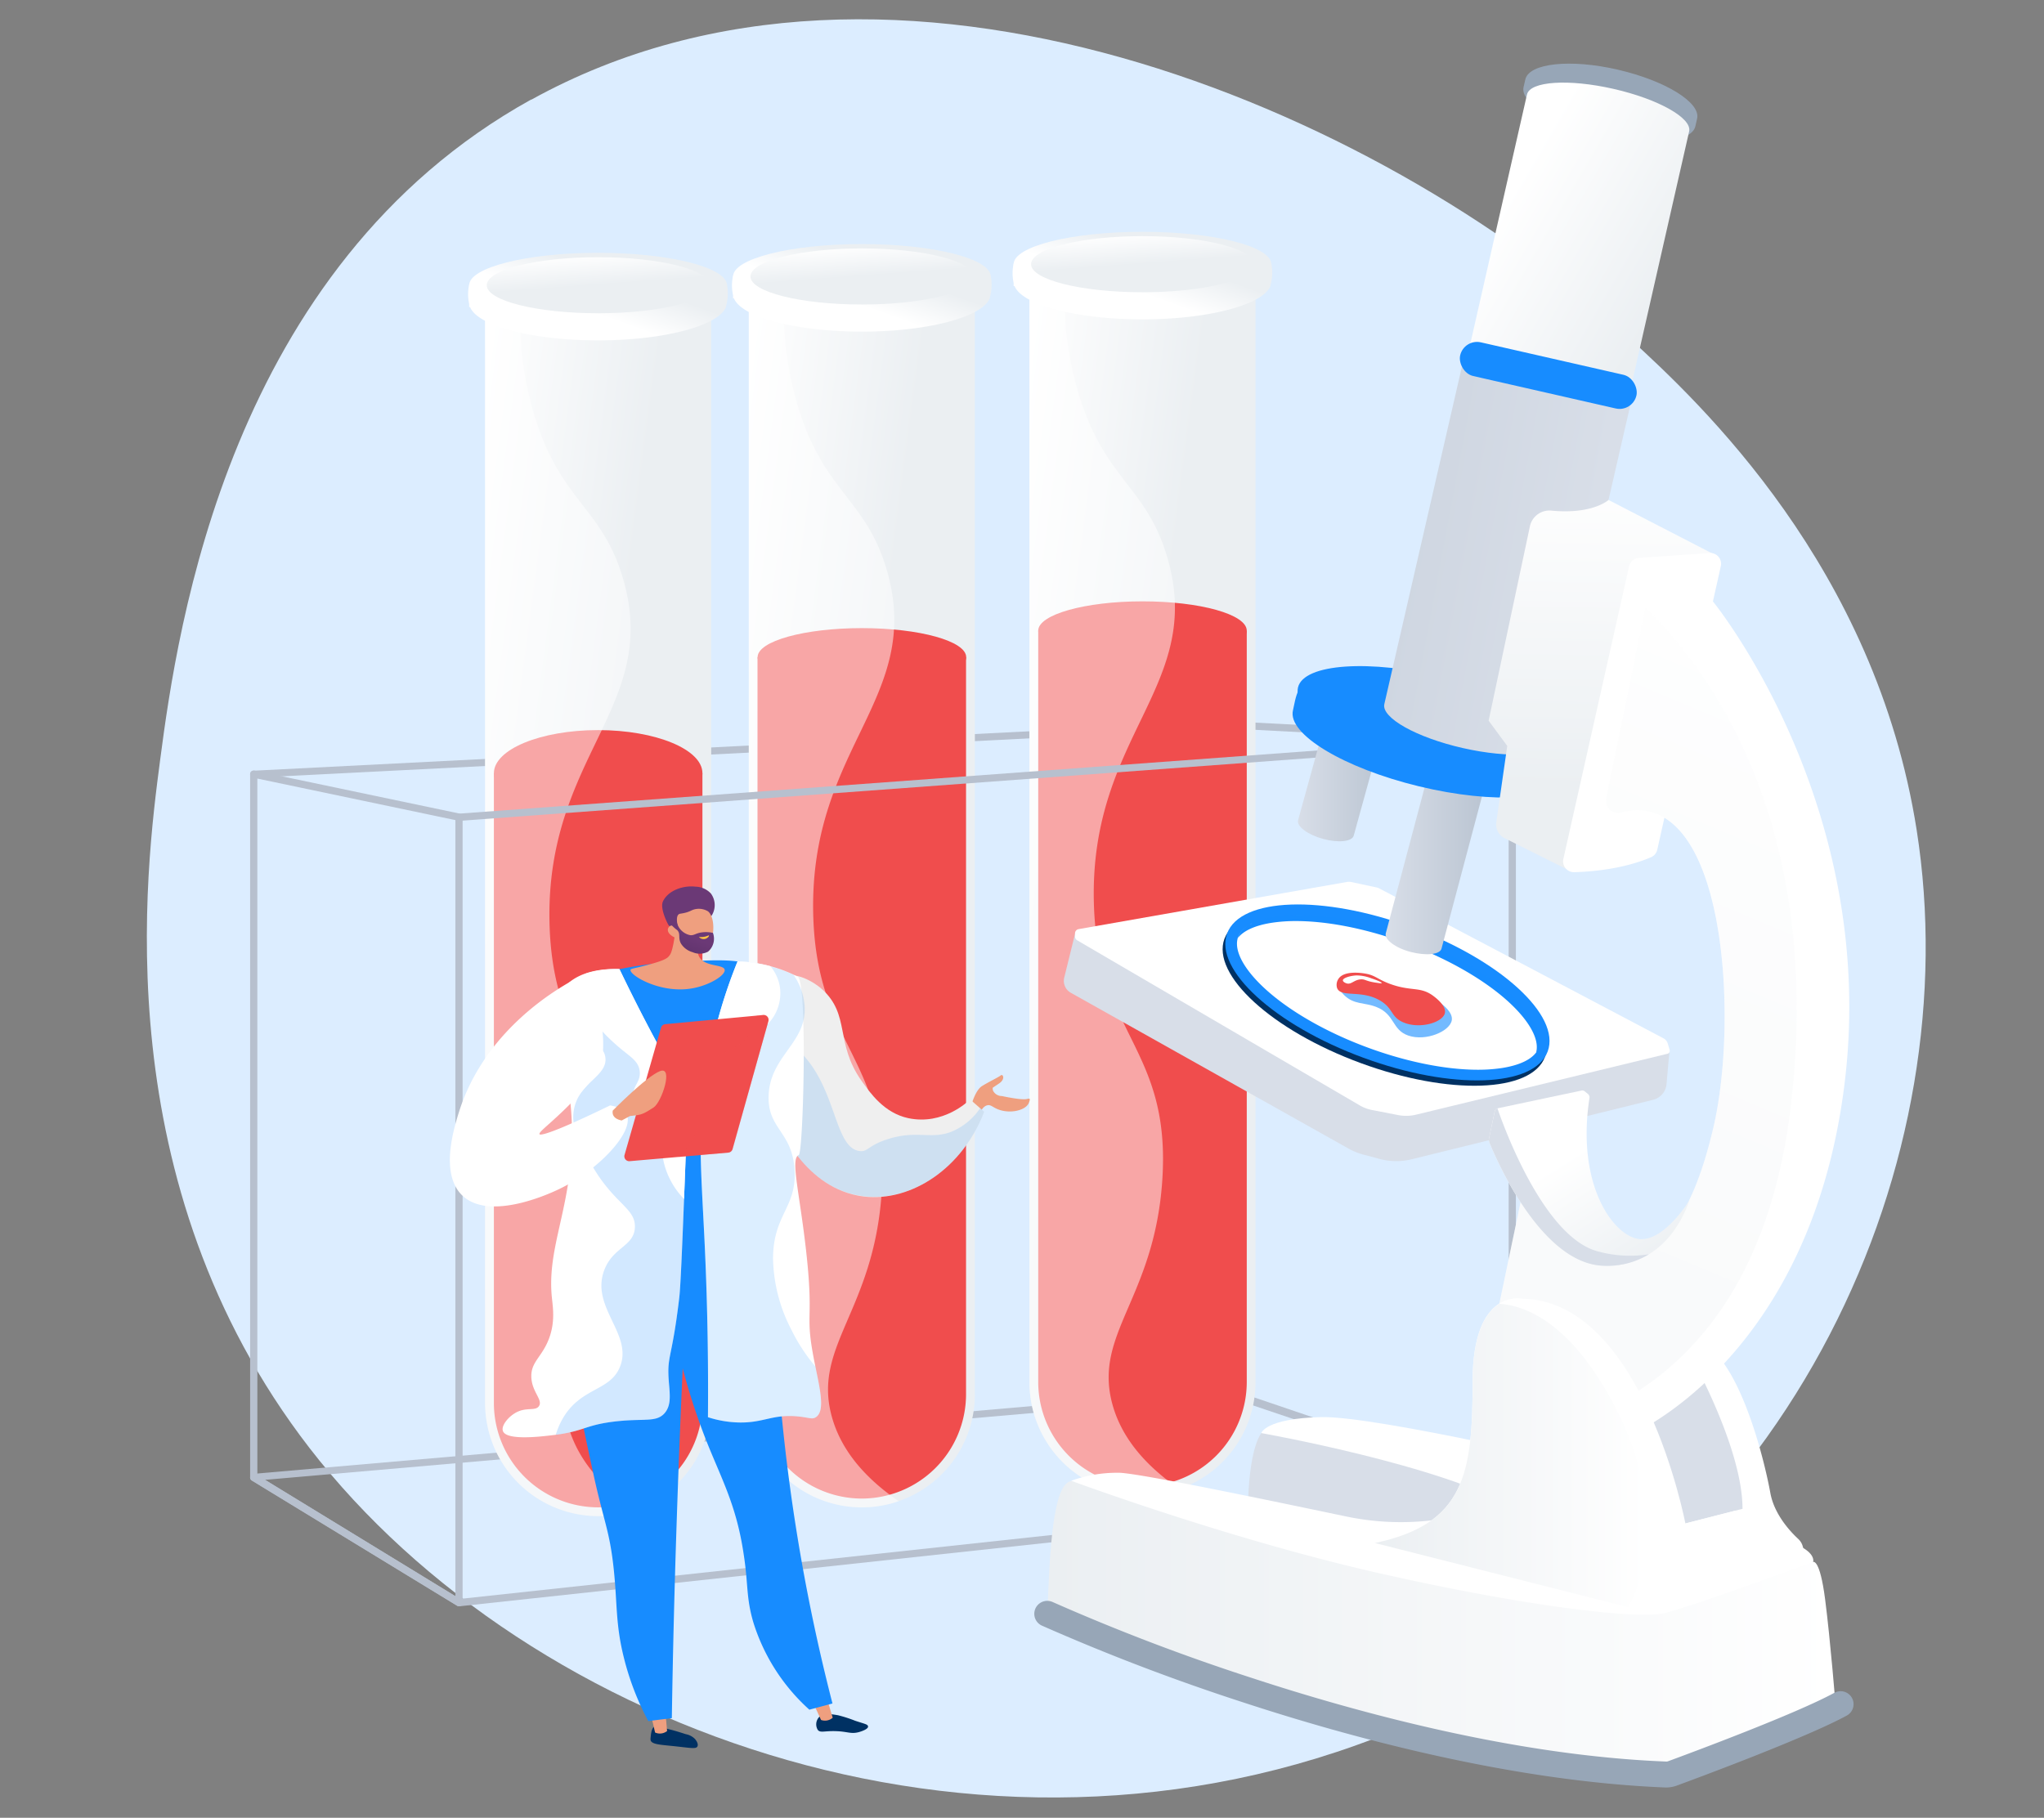 <svg viewBox="0 0 418.24 372.02" xmlns="http://www.w3.org/2000/svg" xmlns:xlink="http://www.w3.org/1999/xlink"><rect x="0" y="0" width="418.24" height="372.02" fill="#808080" stroke="none"/><linearGradient id="a" gradientUnits="userSpaceOnUse" x1="267.09" x2="195.14" y1="184.89" y2="175.36"><stop offset=".49" stop-color="#ebeff2"/><stop offset="1" stop-color="#fff"/></linearGradient><linearGradient id="b" x1="238.14" x2="232.46" xlink:href="#a" y1="43.83" y2="59.61"/><linearGradient id="c" x1="237.54" x2="231.86" xlink:href="#a" y1="43.61" y2="59.39"/><linearGradient id="d" x1="234.24" x2="233.28" xlink:href="#a" y1="60.33" y2="47.42"/><linearGradient id="e" x1="209.67" x2="137.72" xlink:href="#a" y1="187.4" y2="177.87"/><linearGradient id="f" x1="180.72" x2="175.04" xlink:href="#a" y1="46.34" y2="62.12"/><linearGradient id="g" x1="180.12" x2="174.44" xlink:href="#a" y1="46.12" y2="61.9"/><linearGradient id="h" x1="176.82" x2="175.86" xlink:href="#a" y1="62.84" y2="49.93"/><linearGradient id="i" x1="155.71" x2="83.76" xlink:href="#a" y1="189.19" y2="179.66"/><linearGradient id="j" x1="126.76" x2="121.08" xlink:href="#a" y1="48.14" y2="63.91"/><linearGradient id="k" x1="126.16" x2="120.48" xlink:href="#a" y1="47.92" y2="63.7"/><linearGradient id="l" x1="122.86" x2="121.9" xlink:href="#a" y1="64.64" y2="51.73"/><linearGradient id="m" gradientUnits="userSpaceOnUse" x1="214.29" x2="375.59" y1="333.14" y2="333.14"><stop offset="0" stop-color="#ebeff2"/><stop offset="1" stop-color="#fff"/></linearGradient><linearGradient id="n" gradientUnits="userSpaceOnUse" x1="265.58" x2="304.19" y1="161.38" y2="161.38"><stop offset="0" stop-color="#d8dee8"/><stop offset="1" stop-color="#97a6b7"/></linearGradient><linearGradient id="o" x1="283.53" x2="328.08" xlink:href="#n" y1="177.02" y2="177.02"/><linearGradient id="p" gradientUnits="userSpaceOnUse" x1="308.49" x2="341.27" y1="40.58" y2="59.62"><stop offset="0" stop-color="#fff"/><stop offset="1" stop-color="#ebeff2"/></linearGradient><linearGradient id="q" x1="324.41" x2="71.76" xlink:href="#n" y1="118.49" y2="71.21"/><linearGradient id="r" x1="327.21" x2="328.14" xlink:href="#m" y1="161.38" y2="97.07"/><linearGradient id="s" x1="312.24" x2="377.32" xlink:href="#m" y1="274.76" y2="119.77"/><linearGradient id="t" x1="337.65" x2="322.35" xlink:href="#m" y1="260.68" y2="236.02"/><linearGradient id="u" x1="281.33" x2="337.04" xlink:href="#m" y1="297.87" y2="297.87"/><linearGradient id="v" gradientTransform="matrix(-1 0 0 1 -2449.99 171.23)" gradientUnits="userSpaceOnUse" x1="-2584.69" x2="-2591.97" y1="39.25" y2="20.77"><stop offset="0" stop-color="#311944"/><stop offset="1" stop-color="#6b3976"/></linearGradient><linearGradient id="w" x1="-2586.91" x2="-2594.2" xlink:href="#v" y1="40.13" y2="21.64"/><linearGradient id="x" gradientTransform="matrix(-1 0 0 1 -2449.99 171.23)" gradientUnits="userSpaceOnUse" x1="-2594.04" x2="-2593.66" y1="28.99" y2="32.36"><stop offset="0" stop-color="#ffc444"/><stop offset="1" stop-color="#f36f56"/></linearGradient><path d="m108.7 20.41c73.92-40.88 173 1.6 224.56 48.69 14.75 13.45 50.49 47 58.93 100.8 10.49 66.81-23.83 147.79-102.55 182.44-85.68 37.7-181.48 2-226.31-56-41.93-54.29-33.54-118.16-30.54-140.98 3.52-26.77 14-100.69 75.91-135z" fill="#dcedff"/><path d="m93.92 328.74a.73.73 0 0 1 -.38-.11l-42.01-25.63a.73.73 0 0 1 -.33-.8.72.72 0 0 1 .66-.57l199.4-17.36a.63.63 0 0 1 .3 0l58.12 19.73a.74.74 0 0 1 -.16 1.44l-215.52 23.3zm-39.69-25.88 39.87 24.37 211.9-22.89-54.79-18.63z" fill="#b7c0ce"/><path d="m93.92 328.74a.76.76 0 0 1 -.38-.11l-42.01-25.63a.73.73 0 0 1 -.35-.63v-143.94a.75.75 0 0 1 .27-.58.77.77 0 0 1 .62-.15l42 8.81a.76.76 0 0 1 .59.73v160.76a.76.76 0 0 1 -.38.65.78.78 0 0 1 -.36.09zm-41.26-26.84 40.52 24.77v-158.83l-40.52-8.5z" fill="#b7c0ce"/><path d="m309.44 305.46a1 1 0 0 1 -.24 0l-58.57-19.78a.74.74 0 0 1 -.51-.7v-136.67a.75.75 0 0 1 .24-.54.74.74 0 0 1 .55-.2l58.57 3.07a.74.74 0 0 1 .7.74v153.33a.74.74 0 0 1 -.31.61.76.76 0 0 1 -.43.14zm-57.83-21 57.09 19.27v-151.64l-57.09-3z" fill="#b7c0ce"/><path d="m51.92 159.17a.74.74 0 0 1 -.74-.7.74.74 0 0 1 .7-.74l199-10.12a.75.75 0 0 1 .78.71.74.74 0 0 1 -.71.74l-198.95 10.11z" fill="#b7c0ce"/><path d="m210.64 57.84v225a23.14 23.14 0 0 0 23.13 23.16 23.13 23.13 0 0 0 23.13-23.13v-225z" fill="url(#a)"/><path d="m233.77 304.18a21.36 21.36 0 0 1 -21.33-21.33v-153.78h42.67v153.78a21.36 21.36 0 0 1 -21.34 21.33z" fill="#f04d4d"/><path d="m255.11 129.07c0 3.33-9.55 6-21.34 6s-21.33-2.71-21.33-6 9.55-6 21.33-6 21.34 2.66 21.34 6z" fill="#f04d4d"/><path d="m227.6 287.33c-3.9-14.38 8.59-21.6 10.22-45.71 1.84-27.26-13.33-29.67-14-57-.82-34.29 22.71-44.18 15.06-70.45-4.28-14.79-12.88-15.84-18.27-33.91a69.94 69.94 0 0 1 -2.76-22.42h-7.21v225a23.14 23.14 0 0 0 23.13 23.16 23 23 0 0 0 7.55-1.27c-8.52-5.86-12.24-11.94-13.72-17.4z" fill="#fff" opacity=".5"/><path d="m260.13 53.91h-3.36c-4.51-2.35-13.12-3.94-23-3.94-9.88 0-18.49 1.59-23 3.94h-3.36a9.35 9.35 0 0 0 0 4v.63h.19c1.52 3.84 12.65 6.82 26.17 6.82 13.52 0 24.66-3 26.18-6.82s0 0 0-.06a.36.36 0 0 1 0-.11 9.21 9.21 0 0 0 .18-4.46z" fill="url(#b)"/><ellipse cx="233.77" cy="54.07" fill="url(#c)" rx="26.36" ry="6.63"/><ellipse cx="233.77" cy="54.07" fill="url(#d)" rx="22.79" ry="5.74"/><path d="m153.23 60.35v225a23.13 23.13 0 0 0 23.13 23.13 23.13 23.13 0 0 0 23.12-23.13v-225z" fill="url(#e)"/><path d="m176.36 306.69a21.36 21.36 0 0 1 -21.36-21.33v-150.87h42.67v150.87a21.36 21.36 0 0 1 -21.31 21.33z" fill="#f04d4d"/><ellipse cx="176.36" cy="134.49" fill="#f04d4d" rx="21.34" ry="5.94"/><path d="m170.18 289.84c-3.9-14.38 8.59-21.6 10.22-45.71 1.84-27.26-13.33-29.67-14-57-.83-34.29 22.7-44.18 15.06-70.45-4.3-14.77-12.94-15.82-18.29-33.89a70.22 70.22 0 0 1 -2.76-22.42h-7.2v225a23.13 23.13 0 0 0 23.13 23.13 23.05 23.05 0 0 0 7.55-1.27c-8.51-5.85-12.23-11.93-13.71-17.39z" fill="#fff" opacity=".5"/><path d="m202.71 56.42h-3.36c-4.51-2.35-13.11-3.94-23-3.94-9.88 0-18.48 1.59-23 3.94h-3.35a9 9 0 0 0 0 4v.63h.18c1.52 3.84 12.65 6.82 26.17 6.82 13.51 0 24.65-3 26.17-6.82s0 0 0-.06a.76.76 0 0 0 0-.11 9.09 9.09 0 0 0 .19-4.46z" fill="url(#f)"/><ellipse cx="176.36" cy="56.58" fill="url(#g)" rx="26.36" ry="6.63"/><path d="m199.15 56.58c0 3.17-10.21 5.74-22.79 5.74s-22.8-2.57-22.8-5.74 10.21-5.74 22.8-5.74 22.79 2.57 22.79 5.74z" fill="url(#h)"/><path d="m99.26 62.14v225a23.14 23.14 0 0 0 23.13 23.13 23.13 23.13 0 0 0 23.13-23.13v-225z" fill="url(#i)"/><path d="m122.39 308.49a21.36 21.36 0 0 1 -21.33-21.34v-128.91h42.67v128.91a21.37 21.37 0 0 1 -21.34 21.34z" fill="#f04d4d"/><path d="m143.73 158.24c0 4.87-9.55 8.81-21.34 8.81s-21.33-3.94-21.33-8.81 9.55-8.82 21.33-8.82 21.34 3.95 21.34 8.82z" fill="#f04d4d"/><path d="m116.22 291.64c-3.9-14.39 8.59-21.6 10.22-45.72 1.84-27.26-13.33-29.67-14-57-.82-34.29 22.71-44.19 15.06-70.46-4.29-14.76-12.94-15.82-18.28-33.88a70 70 0 0 1 -2.76-22.43h-7.2v225a23.14 23.14 0 0 0 23.13 23.13 23 23 0 0 0 7.55-1.27c-8.52-5.84-12.24-11.92-13.72-17.37z" fill="#fff" opacity=".5"/><path d="m148.75 58.21h-3.36c-4.51-2.35-13.12-3.94-23-3.94-9.88 0-18.49 1.59-23 3.94h-3.39a9.35 9.35 0 0 0 0 4v.64h.19c1.52 3.83 12.65 6.81 26.17 6.81 13.52 0 24.66-3 26.18-6.81s0 0 0-.07a.76.76 0 0 1 0-.11 9.21 9.21 0 0 0 .21-4.46z" fill="url(#j)"/><path d="m148.75 58.37c0 3.63-11.75 6.63-26.36 6.63s-26.39-3-26.39-6.63 11.8-6.63 26.35-6.63 26.4 2.97 26.4 6.63z" fill="url(#k)"/><path d="m145.19 58.37c0 3.17-10.21 5.74-22.8 5.74s-22.79-2.57-22.79-5.74 10.2-5.73 22.79-5.73 22.8 2.56 22.8 5.73z" fill="url(#l)"/><path d="m93.92 168a.74.74 0 0 1 -.74-.68v-.06a.75.75 0 0 1 .69-.74l215.51-15.86a.75.75 0 0 1 .8.69.74.74 0 0 1 -.69.74l-215.49 15.91z" fill="#b7c0ce"/><path d="m214.29 331.1c.48-14.18 1.19-27.4 4.9-28l73.17 15 78.64 1.57s1.36-.81 2.45 7.62 2.17 22 2.17 22l-32.37 13.87s-96.59-14.11-128.96-32.06z" fill="url(#m)"/><path d="m341 365.82h-.26c-31.4-1.26-64.4-10.2-86.56-17.48a430.87 430.87 0 0 1 -41-15.65 2.65 2.65 0 1 1 2.22-4.82 425.77 425.77 0 0 0 40.49 15.45c21.82 7.17 54.28 16 85 17.19a1 1 0 0 0 .46-.07c4.3-1.58 26.1-9.67 34-14a2.65 2.65 0 0 1 2.54 4.66c-8.24 4.5-30.37 12.71-34.72 14.31a6.43 6.43 0 0 1 -2.17.41z" fill="#97a6b7"/><path d="m255.36 312.6s-.54-14.42 2.72-19.31 60.39 13.6 60.39 13.6l-7.07 18.5z" fill="#d8dee8"/><path d="m327.72 300.63s-46-10.88-57.4-10.61-12.24 3.27-12.24 3.27 37 6.53 52.23 15.5z" fill="#fff"/><path d="m297.53 310.42a54.64 54.64 0 0 1 -21.77 0c-11.69-2.44-41.34-8.7-46.51-9a27.54 27.54 0 0 0 -10.06 1.63s32.37 12 63.37 19 52.5 9.25 57.67 8.16 30.77-10.54 30.77-10.54 1.36-3.81-12.24-5.71-61.23-3.54-61.23-3.54z" fill="#fff"/><path d="m321.46 265.81c.55 0 23.12.82 29.92 15.78s9.25 29.11 6.53 34.27-23 7.35-26.34 3-10.11-53.05-10.11-53.05z" fill="#d8dee8"/><path d="m345.94 277.51s10.61 18.77 10.61 31.28l-11.69 3v12h8.14l16-5.44v-.95a3.27 3.27 0 0 0 -1-2.4c-1.71-1.58-4.95-5.07-5.75-9.43-1.08-6-5.16-22.85-11.69-29.11z" fill="#fff"/><path d="m220 191-2.25 9.12a2.79 2.79 0 0 0 1.36 3.06l56.83 31.89a13.17 13.17 0 0 0 3.07 1.24l3.26.87a13.25 13.25 0 0 0 6.59.07l49.4-12.17a3.62 3.62 0 0 0 2.74-3.2l.59-6.67z" fill="#d8dee8"/><path d="m281 227.22 5.15 1a8.67 8.67 0 0 0 3.62-.1l51.42-12.46a.62.62 0 0 0 .45-.79l-.41-1.38a1.78 1.78 0 0 0 -.87-1l-58.14-30.67a2.07 2.07 0 0 0 -.56-.2l-5.23-1.12a2.31 2.31 0 0 0 -.83 0l-54.89 9.65a.88.88 0 0 0 -.74.88v.64a.91.91 0 0 0 .44.77l57.93 33.85a8.18 8.18 0 0 0 2.66.93z" fill="#fff"/><path d="m270.38 150.58-4.77 17.28c-.34 1.24 1.93 2.95 5.08 3.82s6 .56 6.31-.68l4.77-17.28z" fill="url(#n)"/><ellipse cx="283.57" cy="204.17" fill="#003163" rx="14.25" ry="34.97" transform="matrix(.345 -.938 .938 .345 -6 399.75)"/><ellipse cx="284.12" cy="203.08" fill="#178cff" rx="14.25" ry="34.97" transform="matrix(.345 -.938 .938 .345 -4.62 399.55)"/><path d="m306.26 201.25c-10.78-8.11-27.8-14-40.46-14a32.63 32.63 0 0 0 -4.82.34c-4.37.67-7.1 2.25-7.72 4.45 1.16-1.55 3.6-2.67 7.09-3.2a32.73 32.73 0 0 1 4.82-.34c12.66 0 29.68 5.89 40.47 14 6.2 4.67 9.54 9.57 8.73 12.8v.09a3.81 3.81 0 0 0 .66-1.34c.78-3.23-2.57-8.13-8.77-12.8z" fill="#178cff" opacity=".6"/><g fill="#fff"><path d="m258.23 188.18.46-.13z" opacity=".97"/><path d="m257.53 188.41.48-.16z" opacity=".97"/><path d="m314.34 215.39v-.09c.81-3.23-2.53-8.13-8.73-12.8-10.79-8.12-27.81-14-40.47-14a32.73 32.73 0 0 0 -4.82.34c-3.49.53-5.93 1.65-7.09 3.2a4.6 4.6 0 0 1 2-2.51 4.53 4.53 0 0 0 -2 2.6c-.82 3.23 2.53 8.13 8.73 12.8 10.78 8.11 27.8 14 40.46 14a32.77 32.77 0 0 0 4.83-.34c3.7-.57 6.23-1.79 7.28-3.5a2.61 2.61 0 0 1 -.19.3z"/><path d="m259.84 187.79.33-.07z" opacity=".97"/><path d="m259 188 .42-.11z" opacity=".97"/><path d="m256.88 188.66.49-.19z" opacity=".97"/><path d="m256.29 188.93.48-.23z" opacity=".97"/><path d="m314.88 214.43-.09.2z" opacity=".97"/><path d="m314.72 214.77c0 .09-.09.18-.14.27.05-.04.1-.18.14-.27z" opacity=".97"/><path d="m255.26 189.51.45-.28z" opacity=".97"/><path d="m255.75 189.21c.15-.09.31-.17.47-.25-.16.04-.32.16-.47.25z" opacity=".97"/></g><path d="m292.14 158.74-8.58 32.26c-.34 1.24 1.93 3 5.08 3.82s6 .56 6.32-.68l8.57-32.24z" fill="url(#o)"/><path d="m320.41 158.87c-1.18 4.87-14.63 5.79-30.05 2.06s-27-10.71-25.79-15.58c.56-2.31.77-6.65 5.75-7.11 5.53-.5 16.21 3.09 24.31 5 15.42 3.76 26.96 10.76 25.78 15.63z" fill="#178cff"/><ellipse cx="293.58" cy="147.49" fill="#178cff" rx="9.07" ry="28.73" transform="matrix(.235 -.972 .972 .235 81.17 398.13)"/><path d="m347.26 24.26c.75-3.29-6.51-7.75-16.22-10s-18.18-1.33-18.93 2l-.36 1.56c-.74 3.29 6.52 7.75 16.23 10s18.18 1.33 18.93-2z" fill="#97a6b7"/><path d="m330.16 18.19c-9.16-2.09-17.09-1.57-17.71 1.15l-12.26 53.92 33.18 7.54 12.26-53.91c.62-2.72-6.31-6.62-15.47-8.7z" fill="url(#p)"/><path d="m299.34 153.1c-9.52-2.16-16.72-6.21-16.08-9l16-69.62 34.47 7.84-16 69.62c-.63 2.79-8.87 3.32-18.39 1.16z" fill="url(#q)"/><rect fill="#178cff" height="7.07" rx="3.54" transform="matrix(.975 .222 -.222 .975 24.91 -68.36)" width="36.99" x="298.37" y="73.23"/><path d="m304.6 147.49 3.81 5.17-2.24 15.63a3.13 3.13 0 0 0 1.7 3.25l12.66 6.33 30.18-64.42-21.57-11.13s-3.24 3-11.71 2.18a4.08 4.08 0 0 0 -4.38 3.2z" fill="url(#r)"/><path d="m333.34 115.91-13.45 59.89a2.22 2.22 0 0 0 2.23 2.7c3.62-.1 10.11-.66 15.7-3.06a2.19 2.19 0 0 0 1.29-1.56l13-58a2.21 2.21 0 0 0 -2.32-2.7l-14.42 1a2.22 2.22 0 0 0 -2.03 1.73z" fill="#fff"/><path d="m305.41 273.43 6.26-29.92s8.7 11.15 16.86 12.51 16.33-1.09 22-25c5.39-22.61 2.54-70.45-18.88-64.7a2.48 2.48 0 0 1 -3-2.91l7.94-38.57a4.54 4.54 0 0 1 2.26-3c2.6-1.43 7.46-3.08 11.64 1.24 0 0 33.81 41.34 27 98.2s-43.8 72.35-43.8 72.35z" fill="#fff"/><path d="m366.62 224.74c6.15-56.79-17-87.77-29.91-100.37l-.12.45-7.94 38.57a2.48 2.48 0 0 0 3 2.91c21.42-5.75 24.27 42.09 18.88 64.7-5.71 23.93-13.88 26.38-22 25s-16.86-12.51-16.86-12.51l-6.26 29.92 21.87 15.59c16.98-7.7 35.1-25.15 39.34-64.26z" fill="url(#s)" opacity=".3"/><path d="m305.85 227.42-1.17 5.58a1.49 1.49 0 0 0 .07.81c1.29 3.17 10.35 24.43 23 25.22 5.44.35 13.78-1.79 18-13.46 0 0-5.2 8.58-10.37 8s-12.9-10.94-10.15-28.83a.9.9 0 0 0 -.34-.88l-.64-.52a.76.76 0 0 0 -.65-.15l-17.09 3.62a.79.79 0 0 0 -.66.61z" fill="url(#t)"/><path d="m281.33 315.79 51.83 13.13 24.89-6.57-2.94-13.19-10.25 2.62s-8.71-45.69-33.46-46c0 0-10.07-2.17-10.07 16.87s-1.65 29.25-20 33.14z" fill="#fff"/><path d="m330.28 287.53c-8.91-16.9-18.22-20.39-23.51-20.7-2.64 1.67-5.44 5.81-5.44 15.85 0 19-1.65 29.22-20 33.11l51.8 13.12c5.4-9.61 5.87-24.83-2.85-41.38z" fill="url(#u)"/><path d="m327 256.12c-11.66-3-20.14-27.94-20.59-29.29a.79.79 0 0 0 -.55.59l-1.18 5.58a1.49 1.49 0 0 0 .07.81c1.29 3.17 10.35 24.43 23 25.22a16.45 16.45 0 0 0 9.63-2.33 25 25 0 0 1 -10.38-.58z" fill="#d8dee8"/><path d="m285.7 202.71c-2.83-1.08-2.87-1.72-5.11-2.08-2.77-.46-6.14 0-6.46 1.3-.15.63.47 1.28.89 1.71 2 2 4.12 1.48 6.57 2.43 3.91 1.52 3.15 4.69 6.58 5.87 3.63 1.24 8.58-.9 8.9-3.19.21-1.54-1.69-3-2.32-3.48-2.75-2.07-4.53-.82-9.05-2.56z" fill="#178cff" opacity=".6"/><path d="m284.28 201.31c-2.61-1-2.88-1.75-5.11-2.09-.66-.1-4.24-.64-5.33 1.16a2.19 2.19 0 0 0 -.24 1.85c.83 2 4.95.26 8.82 2.56 2.71 1.61 2.12 3.29 4.64 4.41 3.39 1.5 8.15.08 8.59-1.86.33-1.48-1.86-3.13-2.32-3.48-2.73-2.07-4.53-.86-9.05-2.55z" fill="#f04d4d"/><path d="m277.54 199.63a8.38 8.38 0 0 1 3.08.6c.93.3 2.15.79 2.1.94s-.69 0-1.18-.06c-2.12-.31-2.16-.72-3.05-.68-1.45.07-2 1.17-3 .81-.29-.1-.71-.33-.71-.6-.02-.49 1.5-.95 2.76-1.01z" fill="#fff"/><path d="m198.66 226.48s.85-3.32 2.26-4.2 3.39-1.81 3.85-2.19 1 .76-.33 1.64l-1.31.88a1.39 1.39 0 0 0 .05.57 2 2 0 0 0 1.8 1.13c3.37.7 4.69.74 5.2.59.08 0 .37-.12.5 0s-.16.87-.31 1.1c-.92 1.4-4.08 2-6.45.91-.87-.4-1.2-.82-1.83-.72-1 .17-1.62 1.5-2 2.59z" fill="#ef9f7f"/><path d="m201.38 227.53-2.88-2.53c-.35.35-5.47 5.35-12.64 3.84-4.93-1.05-7.77-5.1-9.6-7.68-5.47-7.77-2.2-13.46-8.09-18.74-1.64-1.47-4.85-3.24-6.94-2.7-5 1.29-7.88 16.33-3 28.16 1 2.39 6.35 15.53 18.55 17 9.82 1.12 20.22-5.88 24.6-17.35z" fill="#efefef"/><path d="m162.35 214.09c9 7.12 8 20.78 13.55 21.48 1.7.21 1.6-1.09 5.64-2.4 5.91-1.92 8.69 0 12.84-1.44a13 13 0 0 0 6.17-4.94l.83.74c-4.38 11.47-14.78 18.47-24.64 17.28-12.2-1.43-17.58-14.57-18.55-17a36.12 36.12 0 0 1 -2.3-17 18.83 18.83 0 0 1 6.46 3.28z" fill="#178cff" opacity=".15"/><path d="m133.82 353.4c-.53.43-.62 1.49-.69 2.19a1.86 1.86 0 0 0 0 .58c.26.8 1.82.89 4.26 1.14 3.86.39 5 .7 5.31.12s-.4-1.42-.48-1.52a3.5 3.5 0 0 0 -1.9-1c-1.83-.6-3.06-.93-3.43-1-2.34-.68-2.73-.79-3.07-.51z" fill="#003163"/><path d="m136.11 349.87.39 4.4a2.39 2.39 0 0 1 -2.46.3l-1-4.32z" fill="#ef9f7f"/><path d="m167.57 351.45a2.17 2.17 0 0 0 -.22 2.61c.54.62 1.35.16 3.65.23 2.46.07 3.1.65 4.77.19.68-.19 1.87-.64 1.85-1.12s-.62-.52-2.65-1.2a27.25 27.25 0 0 0 -3.48-1.12c-1.49-.25-3.08-.51-3.92.41z" fill="#003163"/><path d="m169.15 347.44 1.24 4.1a2.37 2.37 0 0 1 -2.39.46l-1.83-4z" fill="#ef9f7f"/><path d="m158.18 257.47a384.85 384.85 0 0 0 12.16 91.16l-4.73 1.27a40 40 0 0 1 -11.47-17.9c-1.51-5.15-1-7.79-2-14.12-1.52-10.08-4.61-15.36-7.8-23.49a133.73 133.73 0 0 1 -8.08-32.34z" fill="#178cff"/><path d="m140.82 257.54q-1.44 26.32-2.35 53.64-.69 20.49-1 40.45l-4.82.6a56 56 0 0 1 -5-13c-1.72-6.89-1.32-11-2.07-18.12-.85-8-2.08-9.76-4.25-19.86-4.42-20.51-6.63-30.76-1.7-37.14 1.55-2.11 6.56-7.27 21.19-6.57z" fill="#178cff"/><path d="m121.63 199.6a75.23 75.23 0 0 1 16.05-2.69c9.65-.54 14.48-.81 17.89 1.48 7.9 5.31 1.79 17.56 5 47.92 1.37 12.9 2 12.07-1.1 16.66-6.29 9.33-24 10.1-32.05 2-4.28-4.28-4.83-4.52-4.94-9.4-.38-19.25-.69-37.43-.85-55.97z" fill="#178cff"/><path d="m163.23 199.89a28.55 28.55 0 0 0 -12.3-3.12 104.15 104.15 0 0 0 -6.81 25.91c-1.28 10-.68 16.68 0 30.47.43 8.71.87 21.34.74 36.89a22 22 0 0 0 6.28 1.08c5.17.12 6.89-1.75 12.16-1.23 2.31.22 2.88.67 3.65.15 2.16-1.44.54-6.77-.54-12.57-1.67-9 .15-7.11-1.48-21.62-1.36-12-3.23-18.77-1.49-19.46.94-.39 1.82-35.46-.21-36.5z" fill="#fff"/><path d="m158.18 257.47c.07-9 4.89-10.32 4.4-18.11s-5.48-8.27-5.31-15c.21-8.2 7.68-10.79 7.39-18.25a12.94 12.94 0 0 0 -2.29-6.61 28.73 28.73 0 0 0 -11.44-2.71 104.15 104.15 0 0 0 -6.81 25.91c-1.28 10-.68 16.68 0 30.47.43 8.71.87 21.34.74 36.89a22 22 0 0 0 6.28 1.08c5.17.12 6.89-1.75 12.16-1.23 2.31.22 2.88.67 3.65.15 1.89-1.26.89-5.49-.11-10.4a36.58 36.58 0 0 1 -5-7.7 32.64 32.64 0 0 1 -3.66-14.49z" fill="#178cff" opacity=".15"/><path d="m139.4 224.37a35.76 35.76 0 0 1 .94 11.35c-.69 18.15-1.05 27.28-1.35 29.86-1.48 12.55-2.52 11.77-2.16 16.87.19 2.72.64 5.06-.85 6.78-1.78 2-4.35.94-10.65 1.75-5.79.75-5.94 2-12.2 2.73-2.55.31-9.49 1.14-10.22-.83-.39-1.06 1-2.79 2.43-3.65 2.26-1.4 4.18-.34 4.94-1.46.87-1.28-1.48-2.91-1.56-6s2.2-4.05 3.61-7.8c1.32-3.5.79-6.47.58-8.58-.9-9.4 3.24-16.84 4-29.3 1.28-19.39-7-27.92-1.39-34.13 3.05-3.37 8.07-3.72 11.2-3.65 3.26 6.79 6.07 12.13 8.06 15.8 2.22 3.99 3.6 6.41 4.62 10.26z" fill="#fff"/><path d="m152 219.37c-.46-1.6-1.92-3.12-1.35-5a4.24 4.24 0 0 1 1.91-2.26 9.07 9.07 0 0 0 7.08-9.63 8.77 8.77 0 0 0 -2-4.74 29 29 0 0 0 -6.72-1 104.15 104.15 0 0 0 -6.81 25.91 92.54 92.54 0 0 0 -.74 13 16.85 16.85 0 0 1 3-5.76c2.01-2.31 6.79-6.64 5.63-10.52z" fill="#fff"/><path d="m139.4 224.37c-1-3.85-2.43-6.27-4.57-10.23-2-3.67-4.8-9-8.06-15.8a25.37 25.37 0 0 0 -2.56.06c-5 6.85-5.27 10.69-4.12 13s3.47 2.65 3.78 5c.48 3.74-5 5-6.3 10.07-1.16 4.42 1.56 8.83 4.13 13 4.36 7.06 8.36 7.93 8.21 11.71-.15 3.93-4.51 4-6.29 8.82-2.79 7.54 5.87 13 3.27 19.64-2 5.18-8.1 4.18-11.84 10.84a15.86 15.86 0 0 0 -1.33 3.17c5.67-.75 6-1.93 11.61-2.65 6.3-.81 8.87.29 10.65-1.75 1.49-1.72 1-4.06.85-6.78-.36-5.1.68-4.32 2.16-16.87.3-2.58.66-11.71 1.35-29.86a35.76 35.76 0 0 0 -.94-11.37z" fill="#178cff" opacity=".192"/><path d="m126.15 213.89c2.56 2.28 4.41 3.05 4.73 5.22.35 2.39-1.64 3.18-1.3 5.51.43 2.91 3.72 2.92 5.42 6.64 1.12 2.43.15 3.4.81 6.55a16 16 0 0 0 4.16 7.57q.17-4.32.37-9.66a35.76 35.76 0 0 0 -.94-11.35c-1-3.85-2.43-6.27-4.57-10.23-2-3.67-4.8-9-8.06-15.8a20.44 20.44 0 0 0 -6.67.84 7.17 7.17 0 0 0 -1 3.3c-.16 5.01 5.34 9.9 7.05 11.41z" fill="#fff"/><path d="m138.4 186.37a33.35 33.35 0 0 1 -.59 6.69c-.35 1.78-.6 2.24-.92 2.61-.48.56-1.2 1-5.3 2.05-2.23.55-2.52.54-2.57.76-.24 1.08 5.85 4.76 12.13 3.87 3.84-.54 7.34-2.74 7.13-3.89s-4.06-.54-5.2-2.63c-.8-1.46.09-3.53 1.15-5.25-1.02-1.92-4.8-2.29-5.83-4.21z" fill="#ef9f7f"/><path d="m145.54 187.5a4 4 0 0 0 -.08-4.64 4.43 4.43 0 0 0 -3.17-1.4c-2.45-.29-5.55.74-6.63 3-.64 1.34.74 4.13 1 4.63s.69.76 1.1 1.18c.57.6 1.46 1.54 2.92 3.12a10.05 10.05 0 0 1 .55-1.67 9.21 9.21 0 0 1 1.17-2c1.24-1.52 2.28-1.07 3.14-2.22z" fill="url(#v)"/><path d="m138.56 192.06a5.5 5.5 0 0 0 4.83 2.44c2.88-.18 3.3-6.64 1.46-8a3.62 3.62 0 0 0 -2.84-.37c-.59.17-.79.41-1.76.66s-1.14.14-1.41.36-.59 1 0 2.87a1.57 1.57 0 0 0 -1.67-.55 1 1 0 0 0 -.39.38c-.43.72.22 1.67 1.78 2.21z" fill="#ef9f7f"/><path d="m138.71 186.76c.13.1-.29.62-.32 1.35a3.53 3.53 0 0 0 2.85 3.28c.87.08 1.1-.44 2.54-.59a6.5 6.5 0 0 1 2.1.12 3.47 3.47 0 0 1 -1 3.84 3.63 3.63 0 0 1 -3.16.11 4.1 4.1 0 0 1 -2.36-1.73c-.7-1.23 0-2-.81-2.8a6.74 6.74 0 0 1 -1.46-1.42 4.4 4.4 0 0 1 -.29-.54c.72-.79 1.7-1.77 1.91-1.62z" fill="url(#w)"/><path d="m144.83 191.5a3.55 3.55 0 0 1 -1.7.26s-.11 0-.11 0a1.31 1.31 0 0 0 1.3.38c.45-.12.8-.55.74-.66s-.13 0-.23.02z" fill="url(#x)"/><path d="m128.23 228.11c1.65 3.48-5.9 11.6-14.28 15.46-1.71.79-14 6.43-19.45 1-4.51-4.48-1.6-13.75-.56-17.06 5.11-16.24 19.58-25.35 26.16-28.33 4.91 12.28 3.25 18.59 2.11 20.3a65.92 65.92 0 0 1 -8 8.83c-2.48 2.32-4 3.45-3.82 3.81s3.17-.4 14.45-5.89c1.28.21 2.83.69 3.39 1.88z" fill="#fff"/><path d="m156.14 207.73-20 1.87a1 1 0 0 0 -.89.74l-7.45 26a1 1 0 0 0 1.07 1.3l20.13-1.75a1 1 0 0 0 .89-.74l7.33-26.15a1 1 0 0 0 -1.08-1.27z" fill="#f04d4d"/><path d="m125.38 227.29s6.88-7 9.68-8.08.32 6.39-1.32 7.44-2.28 1.44-3.56 1.6l-1.28.16-1.68.9s-2.16-.26-1.84-2.02z" fill="#ef9f7f"/><path d="m142.85 230.25c.75-4.12-1.57-7.31.66-11.16s6.3-3.3 9.19-6.57a9.55 9.55 0 0 0 2.15-4.67l1.29-.12a1 1 0 0 1 1.08 1.29l-7.29 26.13a1 1 0 0 1 -.89.74l-10.23.9a11.6 11.6 0 0 0 4.04-6.54z" fill="#f04d4d" opacity=".3"/></svg>